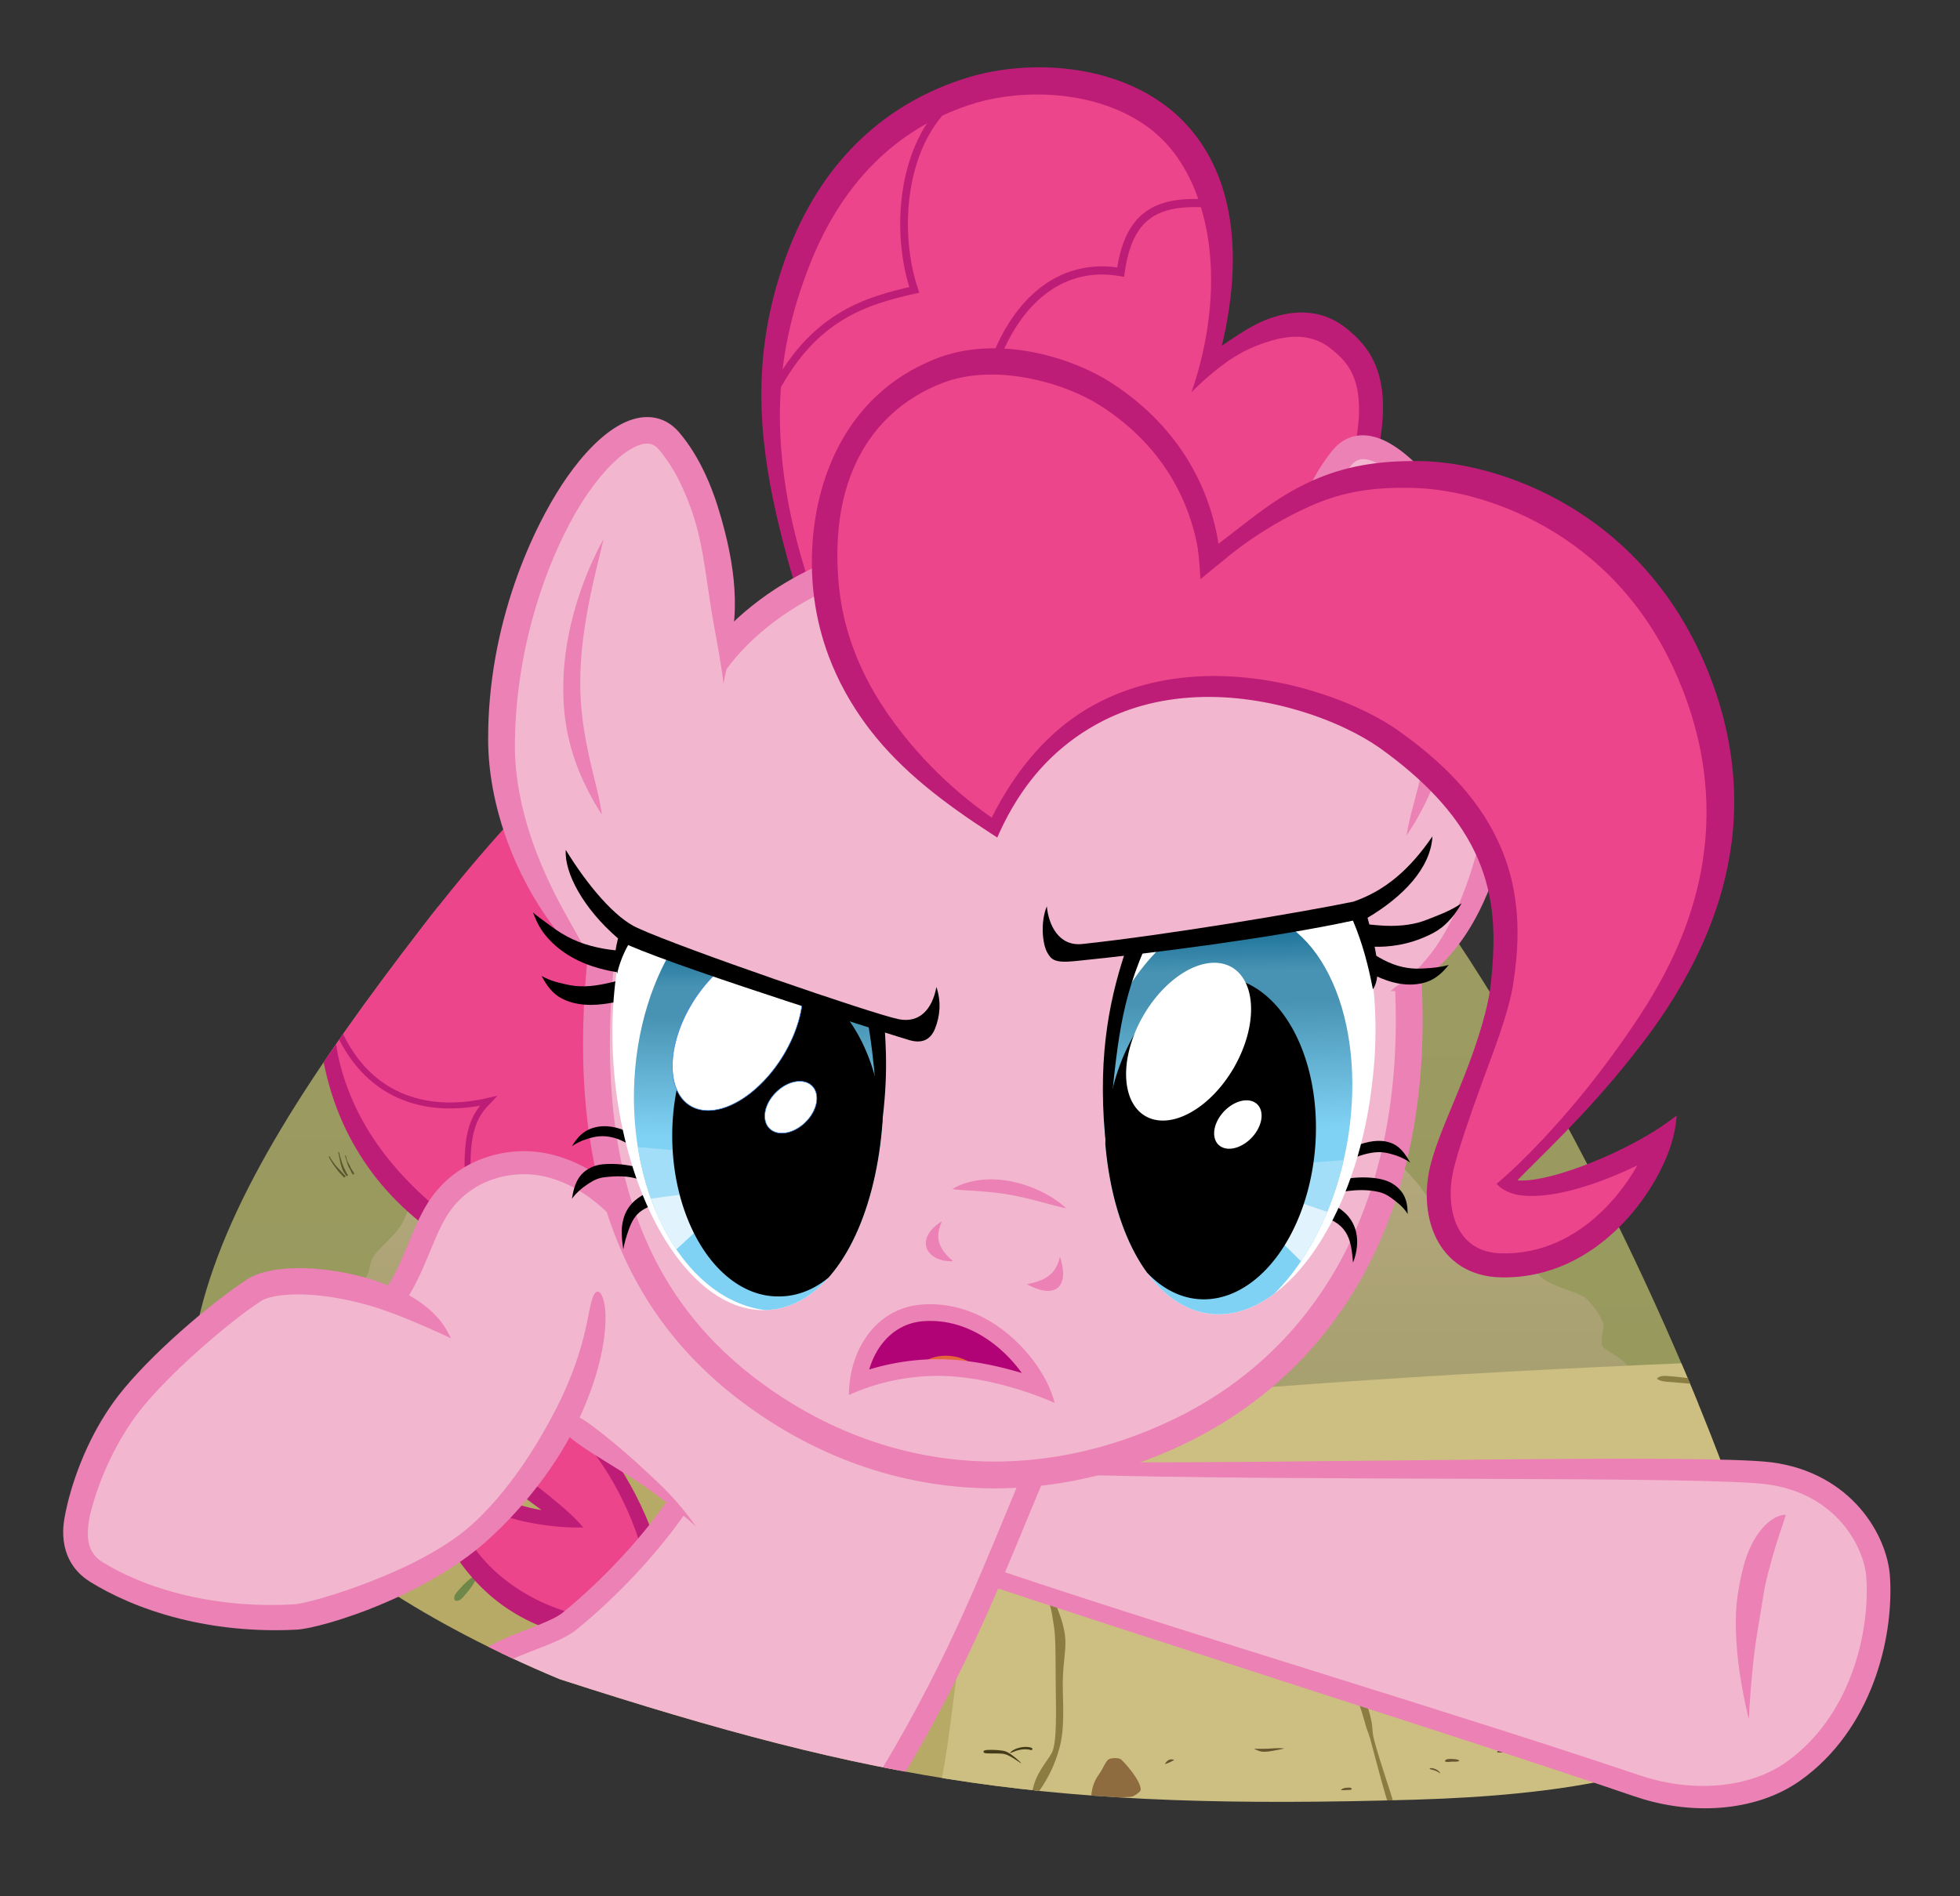<?xml version="1.0" encoding="UTF-8"?>
<!-- Created with Inkscape (http://www.inkscape.org/) -->
<svg width="1701.9" height="1646.8" version="1.1" viewBox="0 0 1701.9 1646.8" xmlns="http://www.w3.org/2000/svg" xmlns:xlink="http://www.w3.org/1999/xlink">
 <rect x="0" y="0" width="1701.9" height="1646.8" fill="#333333" stroke="none"/>
 <defs>
  <linearGradient id="linearGradient25091">
   <stop stop-color="#186f97" offset="0"/>
   <stop stop-color="#4893b3" offset=".117"/>
   <stop stop-color="#4893b3" offset=".197"/>
   <stop stop-color="#80d2f5" offset=".528"/>
   <stop stop-color="#80d2f5" offset="1"/>
  </linearGradient>
  <clipPath id="clipPath93">
   <path d="m1571.1 1580c-235.23-98.191-334.55-229.22-312.03-319.6 25.216-101.2 96.532-208.92 192.6-333.79 89.768-116.68 169.99-191.12 255.11-232.9 117.93-57.89 499.58 35.034 629.81 224.85 130.23 189.82 244.62 450.81 282.86 593.02 26.934 100.17-43.033 165.28-305.59 173.03-316.65 9.354-463.57-14.267-742.76-104.62z" fill="none" stroke="#e01b24" stroke-linecap="round" stroke-linejoin="round" stroke-width=".5"/>
  </clipPath>
  <clipPath id="clipPath94">
   <path d="m1571.1 1580c-235.23-98.191-334.55-229.22-312.03-319.6 25.216-101.2 96.532-208.92 192.6-333.79 89.768-116.68 169.99-191.12 255.11-232.9 117.93-57.89 499.58 35.034 629.81 224.85 130.23 189.82 244.62 450.81 282.86 593.02 26.934 100.17-43.033 165.28-305.59 173.03-316.65 9.354-463.57-14.267-742.76-104.62z" fill="none" stroke="#e01b24" stroke-linecap="round" stroke-linejoin="round" stroke-width=".5"/>
  </clipPath>
  <clipPath id="clipPath95">
   <path d="m1571.1 1580c-235.23-98.191-334.55-229.22-312.03-319.6 25.216-101.2 96.532-208.92 192.6-333.79 89.768-116.68 169.99-191.12 255.11-232.9 117.93-57.89 499.58 35.034 629.81 224.85 130.23 189.82 244.62 450.81 282.86 593.02 26.934 100.17-43.033 165.28-305.59 173.03-316.65 9.354-463.57-14.267-742.76-104.62z" fill="none" stroke="#e01b24" stroke-linecap="round" stroke-linejoin="round" stroke-width=".5"/>
  </clipPath>
  <clipPath id="clipPath75">
   <path d="m1753.6 1259.1a216.61 115.95 84.95 1 1-38.136-431.53 216.61 115.95 84.95 1 1 38.136 431.53z" fill="none" stroke="#3584e4" stroke-linecap="round" stroke-linejoin="round" stroke-width=".5"/>
  </clipPath>
  <linearGradient id="linearGradient78" x1="1675.5" x2="1674.2" y1="942.39" y2="1257.4" gradientUnits="userSpaceOnUse" xlink:href="#linearGradient25091"/>
  <clipPath id="clipPath78">
   <path d="m1889.9 1073.9a127.23 189.41 1.45 1 1-254.38-6.441 127.23 189.41 1.45 1 1 254.38 6.441z" fill="none" stroke="#e4354f" stroke-linecap="round" stroke-linejoin="round" stroke-width=".5"/>
  </clipPath>
  <clipPath id="clipPath85">
   <path d="m2276.2 1064.4a115.64 211.53 7.024 1 1-229.53-28.28 115.64 211.53 7.024 1 1 229.53 28.28z" fill="none" stroke="#3584e4" stroke-linecap="round" stroke-linejoin="round" stroke-width=".5"/>
  </clipPath>
  <linearGradient id="linearGradient86" x1="1669.5" x2="1676.3" y1="940.37" y2="1275.2" gradientTransform="translate(405.96 -12.807)" gradientUnits="userSpaceOnUse" xlink:href="#linearGradient25091"/>
  <clipPath id="clipPath86">
   <path d="m2254.4 1116.3a114.85 184.83 10.436 1 1-225.91-41.611 114.85 184.83 10.436 1 1 225.91 41.611z" fill="none" stroke="#3584e4" stroke-linecap="round" stroke-linejoin="round" stroke-width=".5"/>
  </clipPath>
  <linearGradient id="linearGradient2" x1="2617.6" x2="2617.6" y1="1120" y2="1339.9" gradientUnits="userSpaceOnUse">
   <stop stop-color="#b4a87d" offset="0"/>
   <stop stop-color="#a69f6e" offset="1"/>
  </linearGradient>
  <linearGradient id="linearGradient5" x1="2844.5" x2="2844.5" y1="931.13" y2="1364.1" gradientUnits="userSpaceOnUse">
   <stop stop-color="#9d9b63" offset="0"/>
   <stop stop-color="#97995c" offset="1"/>
  </linearGradient>
 </defs>
 <g transform="translate(-1085 -121.51)">
  <g clip-path="url(#clipPath95)" style="">
   <rect x="1236.7" y="908.8" width="1364.2" height="432.17" ry="0" fill="url(#linearGradient5)"/>
   <rect x="1307.6" y="1315.2" width="682.01" height="420.88" fill="#b7aa66" stroke="#e01b24" stroke-linecap="round" stroke-linejoin="round" stroke-width=".5"/>
   <path d="m2557.5 1376h-1229.7s67.749-131.88 73.192-141.36 4.143-11.885 7.005-19.337c2.862-7.452 15.59-16.001 24.317-28.195 8.726-12.194 21.464-60.83 21.464-60.83l844.93 3.818s10.77 12.279 15.525 17.399c4.755 5.12 10.007 14.46 12.821 16.022s88.072 52.407 93.256 63.455 34.74 15.75 42.113 22.516c7.374 6.766 15.363 19.574 15.041 23.9-0.159 2.134-2.727 12.129-1.19 16.779s18.224 9.63 23.268 19.995c5.044 10.365 57.994 65.838 57.994 65.838z" fill="url(#linearGradient2)"/>
   <path d="m1901.1 1674.4c7.456-34.888 10.617-69.509 15.472-104.23l14.809-219.23c179.19-22 413.87-37.166 622.1-45.692 20.052-0.821 154.19 0 154.19 0v419.27h-808.56z" fill="#cdbf82"/>
   <path d="m2032.5 1682.6c0.61-12.368 5.351-17.841 8.007-21.902 2.481-3.795 4.321-8.88 6.769-10.816s9.153-1.74 11.081-0.285c1.928 1.455 17.762 18.41 17.094 26.712-0.11 1.366-4.049 4.048-6.385 5.249-2.69 1.383-10.265 0.368-23.55 1.655s-13.015-0.614-13.015-0.614z" fill="#8e6c40"/>
   <path d="m2266.2 1594.3c2.609 7.866 6.005 17.777 7.958 27.868 2.145 11.085 10.671 39.962 18.719 65.86" fill="#908048"/>
   <path d="m2263.1 1595.3c0.215 0.647 0.561 1.761 1.176 3.54 0.578 1.671 1.893 5.56 3.119 9.444 1.505 4.766 2.975 10.125 3.871 13.176 0.126 0.427 0.247 0.815 0.367 1.175 0.52 1.666 1.116 3.063 1.773 4.9 0.404 1.129 0.832 2.424 1.356 4.247 0.179 0.623 0.372 1.318 0.581 2.084 1.042 3.824 2.516 9.541 4.27 16.138 1.591 5.985 3.23 12.046 4.848 17.898 1.568 5.67 2.953 10.557 3.829 13.48 1.07 3.572 1.904 6.165 2.269 7.339l4.549-1.414c-0.376-1.211-1.134-3.74-2.264-7.325-0.905-2.87-2.508-7.74-4.316-13.303-1.85-5.69-3.815-11.798-5.619-17.624-2.052-6.625-3.647-12.087-4.626-15.962-0.193-0.765-0.36-1.46-0.502-2.087-0.411-1.817-0.633-3.18-0.776-4.332-0.204-1.645-0.307-3.591-0.407-5.001-0.027-0.396-0.066-0.821-0.123-1.283-0.45-3.653-1.595-8.625-3.104-13.903-1.14-3.99-2.453-8.019-2.978-9.675-0.548-1.728-0.988-2.974-1.177-3.541z" fill="#8c7c42"/>
   <g fill="#65542e">
    <path d="m2099.9 1650.1c-1.189 0.567-2.032 1.506-2.574 2.272-0.54 0.763-0.802 1.352-0.802 1.352s0.624-0.171 1.476-0.479c0.807-0.292 1.947-0.746 2.834-1.153 1.725-0.823 3.774-1.942 3.774-1.942s-2.289-1.169-4.708-0.05z"/>
    <path d="m2173.8 1640.3c1.452 0.72 3.756 1.953 6.072 2.417 0.111 0.022 0.221 0.043 0.331 0.062 1.776 0.311 3.454 0.249 5.445 0.05 0.199-0.02 0.407-0.043 0.624-0.068 1.851-0.219 3.896-0.601 6.259-1.038 1.579-0.292 3.139-0.569 4.24-0.783 1.417-0.276 2.742-0.639 3.333-0.756-0.634-0.068-1.932-0.287-3.422-0.329-1.188-0.033-2.698 0-4.36 0.089-2.18 0.111-4.079 0.265-6.258 0.377-0.21 0.01-0.408 0.02-0.598 0.029-1.952 0.089-3.365 0.044-5.066 0.069h-0.31c-1.859 0.031-5.104 0.042-6.291-0.123z"/>
    <path d="m2249.4 1676.2c2.004-0.82 6.272-1.419 9.505-0.925"/>
    <g>
     <path d="m2254.7 1674.2c-2.309 0.137-3.677 0.713-4.444 1.208-0.755 0.487-0.898 0.844-0.898 0.844s0.354 0.1 1.184 0.112c0.61 0.01 2.361-0.029 4.289-0.168 0.588-0.039 1.181-0.055 1.763-0.046 1.672 0.027 2.269-0.823 2.269-0.823s-0.29-1.148-2.238-1.177c-0.64-0.01-1.288 0.01-1.924 0.05z"/>
     <path d="m2326.3 1657.7c0.125 0.075 0.371 0.343 0.723 0.476 0.777 0.295 2.753 0.615 3.941 1.098 0.101 0.041 0.201 0.083 0.301 0.126 0.971 0.415 1.81 0.871 2.599 1.323 0.707 0.405 1.633 0.941 1.939 1.169-0.241-0.414-0.674-1.204-1.383-1.897-0.689-0.675-1.588-1.292-2.632-1.773-0.109-0.05-0.218-0.098-0.329-0.145-1.472-0.62-3.319-1.075-4.388-0.821-0.397 0.094-0.649 0.366-0.772 0.444z"/>
     <path d="m2339.5 1651.2c0.292 0.089 1.01 0.552 1.686 0.644 0.401 0.055 0.908 0.03 1.472-0.015 1.001-0.08 1.892-0.189 2.97-0.216h0.144c1.625-0.036 3.895 0.043 5.011-0.194 0.686-0.146 1.251-0.54 1.502-0.653-0.226-0.136-0.756-0.607-1.403-0.838-1.122-0.401-3.306-0.612-5.096-0.67h-0.153c-1.07-0.031-2.2-0.063-3.253 0.083-0.64 0.089-1.198 0.238-1.608 0.458-0.715 0.384-1.077 1.151-1.273 1.41z"/>
     <path d="m2384.9 1643.6c0.638-0.111 2.378 0.15 3.466 0.116 0.233-0.01 0.47-0.029 0.714-0.06 1.061-0.136 2.292-0.446 3.497-0.656 0.016-0 0.03-0.01 0.046-0.01 1.267-0.221 2.66-0.466 3.9-1.025 0.186-0.084 0.367-0.174 0.541-0.271 1.405-0.783 2.223-2.03 2.707-2.71-0.623 0.126-2.33 0.024-3.465 0.016-0.166-0-0.335 1e-4 -0.506 0-1.047 0.02-2.449 0.126-3.685 0.248h-0.048c-1.26 0.125-2.725 0.227-4.028 0.774-0.292 0.123-0.567 0.265-0.819 0.428-1.355 0.88-1.956 2.437-2.32 3.139z"/>
    </g>
   </g>
   <g>
    <path transform="matrix(1.042 0 0 1.042 -107.25 -55.544)" d="m2533 1316.8c-3.209-0.224-5.212 0.301-6.486 1-1.206 0.661-1.502 1.329-1.502 1.329s0.48 0.522 1.62 1.064c1.015 0.482 3.054 1.223 6.063 1.397 1.907 0.122 4.03 0.295 6.303 0.505 14.53 1.337 20.404 1.768 26.756 1.623 5.076-0.116 6.789-0.62 6.789-0.62s-1.633-0.694-6.559-1.769c-3.764-0.821-14.303-2.886-26.545-4.013-2.3-0.212-4.474-0.39-6.438-0.515z" fill="#8b7e42"/>
    <path d="m1481.8 1504.2c-3.968 4.556-1.77 7.361-1.77 7.361s3.08 1.793 7.048-2.763l0.657-0.754c13.202-15.155 10.562-17.454 10.562-17.454s-2.639-2.299-15.841 12.856z" fill="#6f8748"/>
    <path d="m1939 1643c0.01 0.233 0.197 0.982 1.451 1.244 1.007 0.21 2.846 0.213 5.62 0.204 1.87-0.01 3.933-0.015 5.899 0.043 0.971 0.029 1.877 0.072 2.692 0.136 0.505 0.04 0.966 0.087 1.38 0.141 0.277 0.036 0.54 0.075 0.788 0.116 0.539 0.087 1.187 0.266 1.945 0.551 0.72 0.27 1.498 0.62 2.319 1.033 1.658 0.835 3.368 1.867 4.861 2.821 1.77 1.131 4.268 2.842 4.531 3.02 0.977 0.662 1.135 0.705 1.169 0.665 0.028-0.032-0.017-0.204-0.849-1.05-0.651-0.662-2.013-2.001-4.064-3.711-1.379-1.149-3.012-2.41-4.653-3.475-0.813-0.527-1.619-1.001-2.395-1.39-0.812-0.407-1.592-0.723-2.324-0.916-0.291-0.078-0.595-0.147-0.903-0.209-0.462-0.093-0.964-0.178-1.503-0.258-0.869-0.128-1.82-0.236-2.825-0.326-2.013-0.18-4.169-0.277-6.053-0.302-2.783-0.037-4.737 0.076-5.703 0.328-1.261 0.328-1.393 1.104-1.384 1.332z" fill="#443b19"/>
    <path d="m1961.9 1644.2c0.34-0.142 1.131-0.339 2.04-0.713 1.863-0.766 4.081-1.768 7.31-2.313 0.428-0.072 0.856-0.132 1.281-0.18 0.934-0.105 1.955-0.166 3.019-0.147 1.274 0.023 2.502 0.161 3.584 0.42 0.146 0.036 0.345 0.088 0.548 0.136 0.223 0.053 0.444 0.1 0.636 0.12 0.127 0.013 0.238 0.015 0.335 0 0.095-0.013 0.189-0.047 0.276-0.095 0.107-0.058 0.2-0.133 0.277-0.211 0.046-0.047 0.085-0.094 0.117-0.138 0.019-0.026 0.036-0.051 0.05-0.073 0.018-0.028 0.031-0.052 0.039-0.07 0-0.02 0.01-0.046 0.016-0.079 0-0.026 0.01-0.054 0.015-0.087 0.01-0.053 0.013-0.113 0.013-0.179 1e-4 -0.109-0.014-0.228-0.054-0.344-0.032-0.095-0.08-0.186-0.145-0.262-0.066-0.077-0.156-0.154-0.27-0.232-0.171-0.117-0.396-0.234-0.645-0.338-0.227-0.095-0.475-0.178-0.714-0.233-1.272-0.301-2.671-0.431-4.068-0.422-1.171 0.01-2.288 0.113-3.294 0.269-0.459 0.071-0.919 0.156-1.379 0.254-3.307 0.707-5.965 2.006-7.511 3.26-0.803 0.652-1.246 1.366-1.476 1.654z" fill="#443b19"/>
   </g>
   <path d="m1981.3 1678c2.735-16.676 12.891-25.954 17.213-34.53 4.322-8.576 3.442-37.957 3.221-55.349-0.188-14.776 0.107-43.265-1.324-52.242-1.431-8.977-2.364-17.313-4.445-21.801-2.081-4.488 3.455-4.964 7.193 4.475 3.738 9.439 7.242 20.03 6.982 31.161-0.26 11.13-2.838 21.028-2.247 41.494 0.383 13.262 0.938 31.398-1.814 43.775-2.752 12.377-7.997 27.232-19.607 43.376-11.61 16.144-5.171-0.358-5.171-0.358z" fill="#8c7c42"/>
   <g fill="#595630">
    <path d="m1384.7 1142.6c-0.462-0.474-1.297-1.329-2.098-2.186-0.686-0.733-1.186-1.33-1.872-2.063-0.873-0.933-1.879-1.908-2.991-3.178-1.804-2.061-3.447-4.248-4.847-6.388-0.653-0.999-1.159-1.841-1.438-2.335-0.1-0.177-0.171-0.314-0.205-0.376a0.402 0.402 90 0 0-0.708 0.382c0.034 0.064 0.11 0.199 0.208 0.382 0.287 0.536 0.72 1.361 1.348 2.438 1.357 2.328 2.826 4.471 4.554 6.778 1.009 1.347 1.902 2.552 2.728 3.51 0.668 0.775 1.296 1.398 1.931 2.067 0.695 0.733 1.77 1.849 2.118 2.207a0.887 0.887 90 0 0 1.271-1.238z"/>
    <path d="m1392.4 1140.4c-0.122-0.218-0.368-0.691-0.671-1.181-0.472-0.766-1.413-2.018-1.934-2.962-0.428-0.775-0.584-1.389-1.027-2.263-0.725-1.43-1.646-2.786-2.306-4.589-0.378-1.034-0.594-2.031-0.801-2.831-0.146-0.564-0.251-0.981-0.319-1.264a0.329 0.329 90 0 0-0.641 0.153c0.062 0.259 0.175 0.738 0.323 1.28 0.216 0.794 0.573 1.789 0.893 2.844 0.545 1.796 0.919 3.548 1.59 5.014 0.421 0.92 0.846 1.414 1.272 2.209 0.519 0.967 1.138 2.418 1.558 3.207 0.259 0.487 0.553 0.971 0.663 1.167a0.802 0.802 90 0 0 1.4-0.784z"/>
    <path d="m1386.9 1141.7c-0.257-0.349-0.735-0.976-1.09-1.61-0.291-0.52-0.389-0.905-0.719-1.569-0.818-1.647-1.597-3.018-2.491-5.439-0.08-0.216-0.161-0.439-0.243-0.67-0.835-2.333-1.626-4.999-2.124-6.91-0.323-1.241-0.614-2.536-0.743-3.043a0.424 0.424 90 0 0-0.821 0.21c0.156 0.612 0.446 1.666 0.74 3.029 0.391 1.816 0.915 4.799 1.538 7.152 0.064 0.244 0.13 0.48 0.195 0.709 0.661 2.313 1.393 4.387 2.249 5.876 0.396 0.689 0.702 0.983 1.059 1.505 0.375 0.547 0.952 1.43 1.159 1.712a0.801 0.801 90 0 0 1.291-0.949z"/>
   </g>
  </g>
  <g clip-path="url(#clipPath94)">
   <path d="m1537.5 1410.8c11.296 8.579 21.161 17.837 31.521 27.2-14.726 1.262-30.524-2.87-45.021-6.649 0 0-70.859-17.617-38.624 32.934 34.653 54.345 93.137 79.196 137.94 74.8 32.376-3.177 32.747-25.95 31.104-46.477-1.665-20.812-31.461-98.686-65.628-146.54" fill="#ed458b"/>
   <path d="m1369.9 1028c8.71 58.786 38.646 109.01 86.386 148.18h196.6v-373.27h-285.59z" fill="#ed458b"/>
   <path d="m1363.3 1029c0.361 2.435 1.371 8.462 2.897 15.881 1.394 6.779 3.73 17.369 7.932 29.983 4.271 12.82 9.843 25.869 17.05 38.9 8.458 15.295 17.578 27.669 25.261 36.771 13.254 15.704 26.555 26.905 33.928 32.955l11.974-14.593c-7.089-5.817-18.87-16.291-31.613-30.697-7.355-8.315-16.248-19.238-24.857-33.05-7.308-11.725-13.176-23.557-17.801-35.329-4.541-11.56-7.24-21.463-8.699-27.805-1.619-7.036-2.384-12.624-2.735-14.993z" fill="#be1d77"/>
   <path d="m1379.1 1017.7c27.556 60.014 80.341 71.478 129.99 59.975-10.346 10.72-18.951 22.703-18.034 60.391" fill="none" stroke="#be1d77" stroke-linecap="round" stroke-miterlimit="20" stroke-width="5.2"/>
   <path d="m1533.1 1416.6c1.478 1.123 3.564 2.747 7.845 5.932 2.856 2.125 7.097 5.191 12.049 8.855 3.257 2.41 6.825 5.086 10.254 7.758 3.155 2.46 6.152 4.885 8.713 7.116l4.576-11.178c-7.949-0.181-16.37-1.035-24.325-2.516-0.414-0.077-0.83-0.156-1.249-0.238-8.04-1.569-16.702-3.957-24.54-7.261l-0.924-0.39 0.11 0.132c-0.125-0.15-4.747-1.432-11.209-2.478-3.265-0.528-6.997-0.996-10.854-1.222-3.935-0.232-8.066-0.217-12.03 0.262-2.039 0.246-4.074 0.62-6.045 1.165-2.013 0.556-4.006 1.304-5.888 2.307-1.94 1.034-3.781 2.352-5.391 4.02-1.675 1.737-3.018 3.771-3.955 6.08-0.969 2.39-1.44 4.916-1.51 7.487-0.072 2.678 0.29 5.395 0.959 8.097 1.458 5.885 4.483 12.116 8.413 18.425 1.703 2.731 3.402 5.287 5.076 7.674 9.476 13.517 19.044 23.103 25.684 29.046 7.323 6.554 17.952 14.848 32.893 22.471 1.212 0.618 2.477 1.244 3.795 1.875 19.384 9.266 45.41 17.038 77.242 18.384 4.602 0.18 8.962-0.134 13.028-1.033 3.917-0.866 7.517-2.266 10.735-4.237 3.134-1.92 5.768-4.297 7.928-7.027 2.11-2.667 3.699-5.584 4.886-8.595 2.326-5.904 3.152-12.294 3.316-18.254 0.167-6.057-0.346-12.086-0.921-17.19-0.323-2.953-0.886-6.343-1.661-10.028-0.808-3.843-1.853-8.033-3.123-12.465-2.813-9.82-6.583-20.336-11.143-30.936-11.814-27.464-25.413-47.499-33.493-58.584-5.662-7.768-10.488-13.642-11.966-15.414l-8.683 7.244c1.488 1.784 6.048 7.189 11.481 14.79 7.585 10.61 20.381 30.378 30.895 56.836 4.071 10.245 7.332 20.344 9.609 29.611 1.028 4.181 1.822 8.064 2.383 11.543 0.54 3.354 0.85 6.252 0.948 8.583 0.225 4.932 0.327 10.165-0.119 15.138-0.445 4.962-1.399 9.226-2.995 12.581-0.789 1.658-1.698 3.016-2.713 4.122-1.023 1.114-2.2 2.023-3.582 2.748-1.429 0.75-3.192 1.362-5.395 1.74-2.316 0.397-5.101 0.53-8.434 0.29-29.302-1.89-52.534-9.296-69.792-17.514-1.173-0.559-2.3-1.112-3.378-1.655-13.093-6.594-23.025-13.789-29.586-19.169-6.144-5.04-14.915-13.025-23.718-25.018-1.546-2.107-3.122-4.369-4.707-6.795-3.579-5.462-5.76-9.938-6.777-13.433-0.45-1.546-0.628-2.751-0.661-3.667-0.031-0.852 0.064-1.442 0.174-1.835 0.104-0.373 0.258-0.712 0.522-1.052 0.267-0.345 0.692-0.749 1.371-1.174 0.666-0.416 1.538-0.828 2.649-1.199 1.084-0.362 2.338-0.668 3.757-0.905 2.788-0.467 5.972-0.635 9.329-0.576 3.261 0.058 6.51 0.327 9.451 0.669 5.768 0.671 10.054 1.6 9.927 1.448l0.04 0.048-0.854-0.306c9.021 3.229 18.557 5.431 27.147 6.956 0.45 0.08 0.898 0.158 1.342 0.234 8.567 1.469 17.42 2.528 26.019 3.007 5.152 0.287 10.313 0.369 15.472 0.247-3.428-3.998-7.065-7.812-10.896-11.425-2.701-2.547-5.776-5.257-8.922-7.938-3.419-2.913-6.978-5.839-10.169-8.421-4.725-3.824-9.208-7.352-11.853-9.383-3.952-3.034-6.633-5.012-7.818-5.912z" fill="#be1d77"/>
  </g>
  <g>
   <path d="m1948.3 1492c173 57.712 417.38 128.89 557.9 180.49 30.494 11.197 101.46 12.103 136.14-12.616 58.343-41.589 76.819-116.79 73.557-168.35-1.964-31.045-29.262-81.276-93.625-90.242-55.65-7.752-421.02-0.617-600.51-4.407h-80.381" fill="#f3b6cf"/>
   <path d="m2021.6 1402.6c5.803 0.122 9.411 0.166 15.214 0.288 9.929 0.211 26.526 0.612 51.071 1.03 25.222 0.429 55.724 0.824 95.566 1.144 58.725 0.471 112.24 0.609 184.99 0.875 57.621 0.21 115.79 0.479 161.62 1.187-0.018-2e-4 5.826 0.093 5.808 0.093 18.36 0.306 36.455 0.724 51.601 1.332 7.53 0.302 14.373 0.653 20.189 1.064 5.532 0.39 10.02 0.826 13.224 1.302 13.906 2.042 26.654 6.242 38.004 12.618 10.078 5.661 18.734 12.865 25.861 21.207 6.615 7.744 11.714 16.244 15.25 24.782 3.38 8.159 5.188 16.015 5.603 22.648 0.756 12.026 0.276 25.673-1.821 40.076-2.076 14.252-5.711 29.068-11.174 43.575-5.492 14.584-12.761 28.671-21.987 41.507-9.418 13.104-20.762 24.748-34.167 34.348-16.575 11.911-37.072 18.286-57.781 20.278-25.858 2.486-50.166-1.903-69.489-8.34-12.598-4.264-25.412-8.534-37.858-12.642-27.516-9.083-56.678-18.492-85.01-27.536-48.741-15.559-101.6-32.129-144.82-45.664-75.298-23.58-129.58-40.541-181.02-57.044-25.646-8.227-48.225-15.58-67.588-21.95-19.258-6.336-33.396-11.063-42.218-14.005l-4.82 14.448c8.777 2.928 23.08 7.656 42.31 13.956 20.241 6.631 41.156 13.44 67.635 22.046-13.568-4.409 194.18 62.947 180.61 58.537 41.499 13.419 97.377 31.48 144.36 46.842 28.163 9.208 57.37 18.826 84.695 27.988 12.392 4.155 25.145 8.47 37.667 12.772 21.168 7.37 48.164 12.615 77.317 10.09 23.285-2.017 47.458-9.059 67.688-23.385 15.369-10.912 28.302-24.118 38.963-38.85 10.43-14.412 18.553-30.099 24.643-46.164 6.056-15.975 10.066-32.231 12.355-47.836 2.311-15.759 2.863-30.838 2.004-44.341-0.587-9.195-3.04-19.272-7.21-29.225-4.394-10.487-10.672-20.805-18.763-30.146-8.74-10.09-19.324-18.734-31.551-25.441-13.771-7.554-28.941-12.283-45.008-14.416-3.917-0.517-8.956-0.93-14.662-1.268-6.075-0.361-13.124-0.651-20.762-0.885-15.377-0.472-33.623-0.732-52.051-0.869-0.016-1e-4 -5.817-0.039-5.833-0.039-46.03-0.276-104.21 0.124-161.87 0.66-79.055 0.735-105.89 1.099-184.95 1.834-39.747 0.339-70.346 0.504-95.466 0.54-24.42 0.034-41.161-0.061-50.973-0.185-8.276-0.105-13.083-0.243-15.166-0.287z" fill="#eb81b4"/>
   <path d="m2593.8 1507.1c-2.718 18.044-1.825 42.232 1.707 66.61 3.302 22.791 8.038 40.971 8.038 40.971s0.785-18.811 3.019-41.233c3.104-31.16 5.442-39.291 9.085-63.027 1.236-8.131 2.75-15.51 4.485-22.166 3.697-13.946 5.656-20.737 8.334-29.078 2.631-7.866 4.284-13.092 5.48-16.607 1.196-3.514 1.624-5.326 1.624-5.326s-1.87-0.419-5.795 0.967c-3.85 1.359-10.063 4.818-16.192 12.733-5.606 7.103-11.144 17.361-14.835 31.735-1.946 7.465-3.61 15.612-4.949 24.42z" fill="#eb81b4"/>
  </g>
  <g clip-path="url(#clipPath93)">
   <path d="m1792 1786.4-385.22-182.21 160.76-66.99 79.083-73.721 124.18-174.42 220.47 86.336-84.002 206.94z" fill="#f3b6cf"/>
   <path d="m1859 1662.8c61.329-102.4 89.427-178.97 124.03-261.27" fill="none" stroke="#eb81b4" stroke-linecap="round" stroke-linejoin="round" stroke-width="19"/>
   <path d="m1680.7 1417.8c-33.351 52.108-78.29 93.311-101.26 111.86-15.833 12.785-56.786 20.788-76.319 37.662" fill="none" stroke="#eb81b4" stroke-linecap="round" stroke-linejoin="round" stroke-width="19"/>
  </g>
  <path d="m1686.2 1443.9-33.411-29.127-76.364-59.08s-46.61 82.995-123.26 129.25c-76.649 46.252-139.98 54.102-204.45 33.472s-108.54-43.589-98.1-76.069c19.925-61.999 95.813-177.1 157.84-195.73 70.012-21.023 86.449-6.515 117.02 5.049 0 0 22.464-58.505 32.994-79.69 10.529-21.186 54.674-62.999 90.993-44.037 36.319 18.962 92.99 51.978 92.99 51.978l261.22 232.67z" fill="#f3b6cf"/>
  <path d="m1573.7 1353.3c-0.169 1.422-2.477 5.197-0.957 8.645 1.865 4.231 9.586 10.47 20.163 17.566 10.309 6.915 23.91 15.015 35.643 22.382 9.303 5.841 17.098 10.996 23.322 15.596 8.135 6.013 15.014 11.107 22.363 16.991 6.956 5.569 12.181 10.161 15.296 13.116-2.535-3.514-6.529-9.136-12.311-16.141-5.765-6.984-12.346-14.164-19.481-20.946-6.123-5.82-12.215-11.68-20.946-19.525-10.721-9.632-22.518-19.577-32.528-27.276-9.96-7.66-18.156-13.125-22.535-13.682-3.688-0.469-6.688 2.734-8.029 3.274z" fill="#eb81b4"/>
  <path d="m1426.8 1248.9c17.869-25.847 24.459-55.554 38.028-77.123 21.993-34.96 62.254-45.072 93.374-38.586 35.008 7.295 57.639 30.682 69.307 42.195" fill="none" stroke="#eb81b4" stroke-linejoin="round" stroke-width="20"/>
  <path d="m1476.6 1284c-0.823-1.638-2.119-4.43-4.193-7.909-2.062-3.459-4.579-7.046-7.405-10.164-5.832-6.434-13.223-13.021-25.967-20.062-0.397-0.219-0.801-0.44-1.212-0.662-12.043-6.504-29.608-13.37-51.217-17.812-16.478-3.388-33.971-5.059-49.842-4.256-7.396 0.374-14.408 1.287-20.674 2.821-3.132 0.766-6.125 1.699-8.915 2.821-2.809 1.13-5.484 2.48-7.918 4.099-4.488 2.99-9.225 6.33-14.043 9.84-4.19 3.052-8.631 6.408-13.266 10.035-9.607 7.518-19.991 16.158-30.413 25.426-10.143 9.019-20.203 18.528-29.416 27.964-9.281 9.506-17.615 18.849-24.335 27.534-5.512 7.129-10.474 14.558-14.883 21.956-4.412 7.404-8.53 15.254-12.288 23.403-8.213 17.808-13.612 34.629-17.028 48.612-0.55 2.337-1.028 4.419-1.509 6.733-0.587 2.824-1.041 5.317-1.366 7.446-0.361 2.365-0.766 5.554-0.839 9.327-0.051 2.595 0.057 5.51 0.451 8.608 0.723 5.686 2.481 12.555 6.555 19.314 3.554 5.897 8.852 11.68 16.716 16.518l0.205 0.126c17.472 10.732 43.056 23.096 77.188 31.654 30.642 7.683 64.884 11.436 101.24 9.575 1.663-0.074 3.491-0.281 5.368-0.561 1.954-0.292 4.103-0.687 6.389-1.163 4.829-1.007 10.381-2.403 16.273-4.078 7.844-2.23 16.082-4.892 24.187-7.787 6.402-2.287 12.784-4.746 19.047-7.33 17.46-7.201 34.069-15.386 49.079-24.101 15.292-8.879 30.609-19.286 43.752-30.862 0.399-0.352 0.797-0.705 1.193-1.059 13.817-12.355 27.806-27.028 40.832-43.399 13.561-17.043 25.644-35.385 35.187-54.047 1.481-2.896 2.895-5.79 4.241-8.679 7.603-16.318 14.113-33.768 18.292-51.405 4.926-20.785 5.455-37.326 4.067-46.631-0.884-5.932-2.434-9.498-3.871-11.292-0.803-1.004-2.058-1.146-2.464-1.366-0.386 0.265-1.603 0.529-2.325 1.567-1.342 1.929-2.513 5.208-3.786 10.682-2.337 10.05-3.683 21.631-10.088 41.982-5.053 16.054-11.632 31.813-19.355 46.948-1.357 2.659-2.752 5.335-4.188 8.027-9.27 17.379-20.004 34.947-32.225 51.562-11.715 15.926-24.302 30.284-37.106 41.77-0.352 0.316-0.708 0.631-1.065 0.946-11.894 10.448-26.185 19.61-40.988 27.549-14.402 7.724-30.516 14.941-47.326 21.441-6.034 2.333-12.164 4.576-18.289 6.694-7.776 2.689-15.565 5.173-22.932 7.277-5.545 1.584-10.584 2.876-14.799 3.802-1.991 0.438-3.728 0.778-5.19 1.024-1.468 0.247-2.466 0.368-3.128 0.425-34.16 2.027-66.298-1.08-95.046-7.89-31.998-7.58-55.812-18.771-71.567-28.489l-0.184-0.114c-4.985-3.09-7.826-6.544-9.559-9.695-2.041-3.71-2.889-7.645-3.207-11.293-0.172-1.98-0.192-3.921-0.138-5.745 0.076-2.579 0.311-5.1 0.53-6.88 0.207-1.681 0.506-3.619 1.021-6.006 0.406-1.883 0.886-3.791 1.455-5.89 3.323-12.698 8.662-28.069 16.494-44.342 3.581-7.441 7.439-14.558 11.496-21.265 4.055-6.704 8.548-13.35 13.459-19.661 6.058-7.792 13.78-16.464 22.659-25.568 8.785-9.008 18.439-18.169 28.228-26.93 10.053-8.998 20.044-17.391 29.234-24.692 4.431-3.52 8.646-6.763 12.593-9.701 4.544-3.384 8.977-6.498 13.103-9.197 0.927-0.601 2.192-1.253 3.861-1.897 1.649-0.636 3.607-1.232 5.883-1.755 4.59-1.056 10.15-1.747 16.494-2.006 13.671-0.557 29.221 0.945 44.351 3.849 19.886 3.818 35.588 9.305 47.23 13.735 0.392 0.149 0.778 0.297 1.159 0.444 8.419 3.243 23.828 9.846 27.435 11.481 6.852 3.105 15.64 6.893 18.614 8.627z" fill="#eb81b4"/>
  <g style="">
   <g stroke-linecap="round">
    <path d="m1781 627.1c-35.781-115.76-34.537-196.21-4.149-277.7 31.376-84.143 87.932-129.89 151.2-149.47 45.958-14.225 129.92-7.631 161.68 21.98 58.677 54.711 65.078 124.54 45.775 211.53 47.04-32.258 82.387-40.247 107.55-20.75 23.21 17.982 45.808 45.385 24.104 123.84v90.579" fill="#ed458b" stroke="#3584e4" stroke-linejoin="round" stroke-width=".5"/>
    <path d="m1754.2 467.75c35.069-72.083 83.491-85.033 124.7-94.483-15.767-46.372-13.02-120.97 28.858-161.03" fill="none" stroke="#be1d77" stroke-miterlimit="8.1" stroke-width="6.7"/>
    <path d="m1951 429.34c20.315-49.144 57.492-80.132 107.07-71.499 6.982-49.797 31.229-62.868 77.015-59.486" fill="none" stroke="#be1d77" stroke-width="7.1"/>
   </g>
   <path d="m1786.7 625.33c-3.044-9.847-9.554-30.666-14.746-54.901-5.47-25.527-10.416-58.989-9.681-95.018 0.433-21.231 2.778-41.937 7.159-62.666 4.372-20.686 10.524-40.232 17.849-59.175 0 1e-5 0.107-0.276 0.107-0.276 15.169-39.182 35.728-70.404 61.02-94.251 24.679-23.27 52.954-38.639 82.69-47.753 0.861-0.263 1.731-0.52 2.609-0.77 9.757-2.784 20.942-4.939 33.115-6.064 12.951-1.197 26.51-1.18 40.023 0.272 14.192 1.526 27.611 4.554 39.893 8.924 13.906 4.949 25.402 11.271 34.837 18.143 0.289 0.21 0.575 0.421 0.858 0.631 13.96 10.367 23.589 22.835 30.39 34.351 3.828 6.483 7.75 14.354 11.251 23.744 2.517 6.751 4.934 14.439 6.968 23.19 3.975 17.104 6.122 36.756 5.446 58.873-0.676 22.088-4.101 44.129-9.44 64.883-2.146 8.342-4.632 16.593-7.451 24.731 5.959-6.065 12.231-11.813 18.791-17.222 4.559-3.759 8.723-6.914 12.479-9.525 8.739-6.075 16.037-9.795 22.212-12.427 5.721-2.439 11.642-4.419 17.255-6.015 4.05-1.152 7.829-1.927 11.34-2.403 7.2-0.975 14.459-0.85 21.36 0.902 0.757 0.192 1.52 0.406 2.287 0.644 4.31 1.338 9.236 3.53 14.377 7.48 5.108 3.926 9.913 8.162 13.887 13.329 3.943 5.128 7.025 11.112 9.01 18.64 2.464 9.346 2.903 19.862 2.144 30.579-0.191 2.701-0.451 5.298-0.743 7.724-1.927 16.01-6.03 31.623-8.318 39.892l19.875 5.498c2.357-8.519 6.729-25.315 8.911-42.885 0.334-2.692 0.647-5.604 0.892-8.665 0.96-11.953 0.814-24.905-2.158-37.295-2.462-10.264-6.571-18.963-12.134-26.557-5.483-7.482-11.896-13.217-17.776-17.804-7.574-5.902-15.167-9.262-21.949-11.08-1.189-0.319-2.366-0.595-3.528-0.833-10.664-2.181-20.87-1.287-29.883 0.834-4.421 1.041-8.959 2.472-13.633 4.295-6.561 2.56-12.669 5.905-18.592 9.518-5.945 3.627-14.035 8.986-22.842 15.195-3.96 2.792-8.399 5.982-13.339 9.71l11.34 7.509c13.084-45.371 18.519-90.755 11.666-131.78-1.654-9.901-3.909-18.779-6.528-26.645-3.658-10.987-7.991-20.26-12.462-28.069-7.924-13.842-19.62-28.871-36.719-41.638-0.339-0.253-0.681-0.507-1.027-0.76-11.313-8.299-24.924-15.704-41.048-21.363-14.211-4.988-29.514-8.313-45.448-9.91-15.167-1.52-30.308-1.413-44.736 0.043-13.561 1.368-26.147 3.89-37.302 7.172-1.006 0.296-2.005 0.599-2.997 0.91-32.68 10.204-64.204 27.102-91.677 53.086-28.142 26.617-50.308 61.152-65.514 103.43 0 1e-5 -0.105 0.293-0.105 0.293-7.209 20.122-12.888 41.103-16.479 63.209-3.599 22.155-4.888 44.105-4.206 66.284 1.155 37.583 7.899 71.693 13.928 97.555 5.74 24.622 11.901 45.824 14.993 55.828z" fill="#be1d77"/>
  </g>
  <path d="m2307.8 975.12c10.278 198.96-73.178 328.79-197.96 389.26-123.03 59.627-257.47 49.478-368.21-30.613-98.487-71.226-156.85-186.12-133.61-390.5l101.7-258.86 114.5-71.227h496.88" fill="#f3b6cf"/>
  <path d="m2307.8 975.12c10.278 198.96-73.178 328.79-197.96 389.26-123.03 59.627-257.47 49.478-368.21-30.613-98.487-71.226-156.85-186.12-133.61-390.5" fill="none" stroke="#eb81b4" stroke-linecap="round" stroke-linejoin="round" stroke-width="23.3"/>
  <path d="m1705.8 697.17c24.855-34.393 62.958-61.091 100.35-76.626" fill="none" stroke="#eb81b4" stroke-width="22.7"/>
  <g>
   <path d="m1713.2 715.2c5.359-102.7-16.347-174.51-47.248-210.72-18.754-21.975-50.639-2.778-79.194 38.051-28.29 40.45-66.192 124.4-66.22 223.93-0.018 64.351 30.913 139.11 81.311 194.92h19.591" fill="#f3b6cf"/>
   <path d="m1601.8 961.38c-3.634-5.632-10.581-19.138-19.441-34.773-8.884-15.677-20.689-36.543-31.014-63.273-12.919-33.446-19.75-66.72-19.251-96.869 0.01-0.906 0.022-1.807 0.038-2.704 0.831-46.822 9.716-90.421 22.101-127.62 6.084-18.274 13.105-35.266 20.547-50.395 5.686-11.561 11.592-21.982 17.394-30.881 1.296-1.988 2.598-3.919 3.901-5.784 6.368-9.115 13.288-17.613 20.454-24.663 6.597-6.49 12.947-11.297 18.716-14.252 2.787-1.428 5.297-2.349 7.513-2.861 2.213-0.511 4.067-0.603 5.643-0.429 1.57 0.174 2.986 0.627 4.322 1.364 1.421 0.784 2.889 1.958 4.406 3.728 7.604 8.895 14.117 19.604 19.575 31.132 3.988 8.422 7.247 16.925 9.918 24.96 2.212 6.654 3.986 13.225 5.452 19.541 4.46 19.22 7.641 45.337 10.549 63.549 1.76 11.019 4.287 23.817 6.335 35.633 2.085 12.029 3.62 22.348 4.193 28.418 1.155-5.748 3.67-16.364 5.812-28.378 2.181-12.228 3.873-25.204 4.115-37.046 0.452-22.156-2.947-44.237-8.903-67.57-1.72-6.737-3.736-13.856-6.036-21.122-2.78-8.781-6.286-18.234-10.691-27.712-6.005-12.919-13.519-25.531-22.77-36.383-3.066-3.599-6.661-6.678-10.827-8.97-4.035-2.219-8.399-3.584-12.987-4.072-4.472-0.476-8.958-0.098-13.356 0.939-4.362 1.029-8.642 2.706-12.79 4.853-8.444 4.37-16.625 10.833-24.262 18.381-8.376 8.28-16.159 17.925-23.113 27.858-1.451 2.073-2.89 4.202-4.314 6.376-6.354 9.707-12.784 20.86-18.946 33.075-8.079 16.015-15.711 33.87-22.314 53.112-13.443 39.174-23.021 85.26-22.901 135.04 0 0.952 0.01 1.908 0.017 2.869 0.476 33.57 8.822 69.789 24.248 104.46 12.206 27.43 26.784 49.159 38.643 63.117 12.276 14.449 24.676 23.067 30.026 27.347z" fill="#eb81b4"/>
   <path d="m1590 738.74c-2.299-23.308-0.799-45.302 1.363-62.692 3.384-27.214 9.902-53.879 12.674-65.341 3.404-14.076 4.996-20.793 4.996-20.793s-3.646 5.861-9.68 19.18c-5.47 12.075-15.08 35.401-20.802 64.909-3.507 18.095-5.929 41.02-3.481 66.198 2.043 20.752 7.461 38.075 12.443 50.44 5.251 13.027 11.479 24.143 14.535 29.391 3.555 6.105 5.52 8.898 5.52 8.898s-0.304-3.403-1.692-10.349c-2.205-11.037-3.118-13.302-7.398-31.44-2.846-12.051-6.648-29.581-8.479-48.402z" fill="#eb81b4"/>
  </g>
  <g>
   <path d="m2292.6 982.38c70.215-26.677 95.669-139.95 99.009-204.21 4.161-80.068-29.792-182.2-61.42-221.79-35.905-44.946-63.466-56.813-79.683-37.574-28.777 34.14-52.051 101.84-51.194 203.72" fill="#f3b6cf"/>
   <path d="m2340.6 758.88c2.924-25.128 0.937-48.094-2.226-66.252-5.161-29.611-14.328-53.115-19.568-65.292-5.78-13.431-9.315-19.36-9.315-19.36s1.464 6.747 4.601 20.884c2.555 11.513 8.567 38.296 11.434 65.569 1.833 17.428 2.915 39.446 0.175 62.706-2.187 18.783-6.321 36.238-9.394 48.232-4.623 18.054-5.578 20.301-7.992 31.295-1.519 6.918-1.887 10.315-1.887 10.315s2.018-2.755 5.688-8.792c3.155-5.189 9.592-16.184 15.089-29.11 5.215-12.269 10.96-29.486 13.396-50.196z" fill="#eb81b4"/>
   <path d="m2292.6 982.38c0.988-0.057 3.274 0.197 6.588-0.632 4.359-1.091 11.839-3.851 20.581-9.449 7.388-4.731 15.162-11.142 22.922-19.665 10.236-11.243 19.177-24.767 26.693-39.656 2.419-4.792 4.725-9.809 6.913-15.036 7.936-18.961 14.125-40.255 18.472-62.504 3.816-19.534 6.081-39.196 6.796-56.752 0.86-19.986-0.559-41.851-4.01-64.73-2.413-16-5.806-32.393-10.032-48.689-1.333-5.141-2.786-10.41-4.365-15.776-5.533-18.8-12.565-38.562-20.952-56.936-3.751-8.217-7.753-16.109-11.945-23.359-3.997-6.914-8.204-13.308-12.549-18.83-8.915-11.318-17.674-21.07-26.177-28.896-8.228-7.574-16.348-13.467-24.298-17.218-3.989-1.882-8.009-3.26-12.036-4.014-4.08-0.764-8.149-0.884-12.135-0.248-4.071 0.649-7.865 2.057-11.323 4.133-3.532 2.121-6.579 4.856-9.189 7.978-17.983 21.453-30.303 50.851-37.771 80.687-4.656 18.602-7.189 36.37-8.364 50.766-2.864 35.097 1.58 65.343 2.892 78.967 1.068-13.455 5.707-43.913 12.092-76.927 2.672-13.817 6.172-30.433 11.404-47.861 8.463-28.192 20.202-54.025 35.648-72.229 1.38-1.612 2.732-2.746 4.026-3.528 1.241-0.75 2.536-1.243 3.949-1.493 1.404-0.249 3.087-0.285 5.122 0.05 2.034 0.335 4.406 1.039 7.138 2.255 5.538 2.465 12.066 6.816 19.516 13.419 7.631 6.764 15.827 15.534 24.458 26.18 3.711 4.563 7.491 10.101 11.232 16.396 3.91 6.579 7.712 13.875 11.324 21.611 8.086 17.32 14.925 36.191 20.26 54.302 1.519 5.158 2.909 10.227 4.176 15.175 4.016 15.694 7.117 31.459 9.218 46.777 3.009 21.94 3.917 42.543 2.778 61.003-1.058 16.553-3.516 35.161-7.214 53.783-4.212 21.211-9.786 41.282-16.37 59.361-1.812 4.974-3.684 9.756-5.609 14.347-6.001 14.316-12.813 27.332-20.706 38.731-5.971 8.623-11.952 15.442-17.77 20.989-6.952 6.628-12.87 10.677-16.457 13.298-2.715 1.984-4.067 3.539-4.927 4.218z" fill="#eb81b4"/>
  </g>
  <g fill="#eb81b4">
   <path d="m1957.7 1146.7c-16.222-2.352-28.641 0.437-35.524 2.799-7.24 2.485-10.13 4.839-10.13 4.839s3.65 0.491 10.935 0.954c5.686 0.361 19.792 1.061 33.037 2.987 16.199 2.318 34.913 7.721 41.269 9.425 8.985 2.409 13.432 3.264 13.432 3.264s-3.013-3.424-11.042-8.614c-7.306-4.724-21.914-12.703-41.978-15.654z"/>
   <path d="m1902.8 1182.2c-3.623 9.535-7.451 20.141 9.76 34.747-22.638 0.875-34.811-18.519-9.76-34.747z"/>
   <path d="m2005.4 1213c-3.734 17.035-15.387 21.227-28.762 23.87 25.452 14.006 37.234 1.587 28.762-23.87z"/>
  </g>
  <path d="m1830 1322c3.784-29.676 23.069-57.86 56.505-60.194 49.788-3.475 87.853 35.659 101.8 65.391-23.057-8.611-52.925-16.545-81.698-17.73-28.104-1.158-55.119 4.322-76.61 12.533z" fill="#b10375"/>
  <path d="m1886.1 1305.2c12.413-9.603 33.666-7.03 42.681 1.08-3.044 1.762-42.681-1.08-42.681-1.08z" fill="#e7653b"/>
  <path d="m1887.1 1269c46.264-3.229 81.76 33.586 94.735 61.238l9.1-9.871c-23.473-8.767-54.32-16.962-83.936-18.182-29.164-1.201-57.173 4.475-79.496 13.004l9.779 7.689c3.426-26.869 20.715-51.848 49.818-53.878zm19.302 47.673c27.931 1.151 56.819 8.822 79.46 17.278a300.05 300.05 0 0 1 14.922 6.034 96.581 96.581 0 0 0-5.822-15.905c-14.926-31.811-55.559-73.264-108.87-69.544-37.769 2.636-59.051 34.027-63.192 66.509a93.835 93.835 0 0 0-0.753 12.128 168.56 168.56 0 0 1 10.532-4.439c20.659-7.893 46.681-13.175 73.724-12.061z" fill="#eb81b4"/>
  <g>
   <path d="m1637 1108.3c-1.589-0.966-4.997-3.058-9.261-4.78-1.323-0.534-2.915-1.138-4.71-1.704-4.357-1.374-9.467-2.381-14.959-2.096-5.797 0.301-10.804 2.002-14.587 4.325-0.082 0.05-0.164 0.101-0.245 0.152-6.08 3.839-9.66 9.789-11.683 12.889 1.325-0.978 3.588-2.374 6.313-3.667 2.847-1.35 5.47-2.262 8.257-3.104 0-9e-4 0.226-0.068 0.229-0.069 3.583-1.075 7.362-1.942 11.947-1.917 4.284 0.024 8.321 0.843 11.959 2.054 1.489 0.496 2.823 1.028 3.937 1.524 3.63 1.614 6.606 3.28 8.076 4.173z"/>
   <path d="m1640.5 1146c-1.118-0.372-3.502-1.138-6.739-1.804-2.242-0.461-5.426-0.859-9.296-0.971-5.007-0.144-9.887 0.212-14.693 0.781-2.425 0.285-4.593 0.867-6.582 1.647-2.405 0.943-4.436 2.129-6.308 3.326-0.209 0.133-0.413 0.266-0.615 0.396-2.87 1.864-5.556 3.762-8.472 6.44-2.753 2.529-4.994 5.135-6.192 6.883 0.857-4.351 1.961-13.837 7.958-20.724 0.213-0.245 0.437-0.491 0.672-0.739 2.086-2.198 4.935-4.367 8.517-5.98 2.999-1.351 6.312-2.224 9.888-2.542 5.324-0.45 10.979-0.381 16.552 0.216 4.442 0.476 7.893 1.175 10.547 1.728 3.74 0.779 6.518 1.659 7.843 2.101z"/>
   <path d="m1649.5 1156.6c-1.134 0.481-4.343 1.676-7.304 3.429-1.022 0.605-2.289 1.405-3.625 2.387-3.035 2.232-6.221 5.245-8.761 9.54-2.665 4.506-4.081 9.54-4.673 14.313-0.068 0.545-0.123 1.077-0.167 1.59-0.596 6.964 0.725 14.671 1.241 18.785 0.757-4.69 2.504-11.044 4.859-17.476 0.16-0.438 0.327-0.885 0.502-1.341 1.588-4.137 3.368-7.636 5.878-10.58 2.255-2.645 4.736-4.387 7.12-5.731 1.072-0.604 2.108-1.117 2.975-1.525 2.442-1.152 5.321-2.536 6.374-2.983z"/>
   <path d="m1626.1 972.42c-1.081 0.215-2.877 0.486-5.848 1.23-1.814 0.454-6.299 1.541-10.33 2.367-5.127 1.05-10.775 1.965-16.605 2.149-6.72 0.211-11.891-0.579-16.937-1.708-0.519-0.116-1.015-0.23-1.497-0.342-3.858-0.893-7.253-1.704-11.125-3.089-3.647-1.305-6.711-2.794-8.523-3.946 2.292 4.01 6.321 12.394 14.693 17.929 0.52 0.344 1.076 0.689 1.665 1.03 5.628 3.263 12.868 5.466 21.294 6.079 7.36 0.535 14.381-0.218 20.061-1.093 4.148-0.639 9.69-1.729 11.063-1.98 2.888-0.526 4.693-0.998 5.564-1.171z"/>
   <path d="m1631.2 948.19c-1.684-0.131-5.052-0.541-9.659-1.02-4.233-0.44-10.702-1.19-17.908-2.777-7.58-1.67-14.645-3.967-21.36-7.073-7.376-3.412-13.006-7.185-17.534-10.447-0.702-0.506-1.361-0.987-1.971-1.433-6.732-4.919-12.112-8.845-15.008-11.448 1.303 3.086 3.894 10.46 8.966 17.408 0.485 0.664 1.026 1.373 1.622 2.116 3.76 4.688 9.382 10.372 17.144 15.63 7.154 4.847 15.065 8.627 23.555 11.494 8.018 2.707 15.363 4.186 19.999 4.945 4.995 0.819 9.005 1 10.713 1.133z"/>
  </g>
  <g clip-path="url(#clipPath75)" style="">
   <rect x="1600.4" y="922.28" width="268.04" height="346.48" fill="#fff"/>
   <g clip-path="url(#clipPath78)">
    <rect x="1629.8" y="937.77" width="223.06" height="326.55" fill="url(#linearGradient78)"/>
    <path d="m1637.8 1176 53.299-10.86-15.694-44.126-52.735-4.683z" fill="#a2def8"/>
    <path d="m1646.4 1163 40.18-5.221 6.405 29.725-26.411 24.399z" fill="#e1f4fd"/>
    <path d="m1761.7 1247.5a138.38 90.992 89.419 1 1-2.804-276.74 138.38 90.992 89.419 1 1 2.804 276.74z"/>
   </g>
   <path d="m1764.1 1039.9a45.615 77.967 32.094 1 1-77.289-48.472 45.615 77.967 32.094 1 1 77.289 48.472z" fill="#fff" stroke="#3584e4" stroke-linecap="round" stroke-linejoin="round" stroke-width=".5"/>
   <path d="m1784.5 1096.1a18.223 25.982 45.235 1 1-25.665-25.876 18.223 25.982 45.235 1 1 25.665 25.876z" fill="#fff" stroke="#3584e4" stroke-linecap="round" stroke-linejoin="round" stroke-width=".5"/>
  </g>
  <path d="m1617.6 925.57 244.35 91.185v-149.75h-241.76" fill="#f3b6cf"/>
  <path d="m1620.9 967.11c-2.167-7.966-3.551-13.219 0.731-30.549-30.059-25.887-46.678-56.873-45.368-76.86 18.924 30.846 42.844 59.174 62.386 67.819 38.261 17.627 204.92 74.916 226.77 79.235 17.709 3.5 28.947-8.121 32.683-27.978 4.337 12.739 3.152 25.361-1.251 36.262-4.404 10.901-12.75 12.616-22.21 9.866-9.46-2.75-189.36-58.916-244.21-82.545-3.89 6.949-7.546 15.62-9.533 24.75z"/>
  <path d="m1838.7 1009.8c5.096 30.074 9.592 72.06 6.953 121.63 10.178-57.621 9.51-86.807 7.566-116.79"/>
  <g style="">
   <g>
    <path d="m2261.1 1127.1c0.352-0.142 1.502-0.598 2.828-1.1 2.301-0.871 6.906-2.38 11.664-3.181 4.172-0.702 7.761-0.768 11.13-0.335 2.428 0.312 4.431 0.837 6.28 1.34 1.244 0.338 2.514 0.693 3.927 1.16 5.117 1.692 9.809 4.254 12.587 6.3-1.589-2.608-4.468-8.05-8.908-12.214-1.284-1.205-2.652-2.261-4.092-3.118-2.137-1.272-4.92-2.393-8.233-3.019-4.648-0.878-9.5-0.639-14.466 0.358-5.596 1.124-10.742 3.117-13.145 4.005-1.478 0.546-2.642 1.022-3.051 1.187z"/>
    <path d="m2250.7 1156.7s-0.445 0.085 0 0c5.66-1.078 14.392-2.031 23.33-1.214 3.147 0.288 5.962 0.764 8.369 1.372 2.401 0.606 4.163 1.283 5.397 1.894 3.305 1.666 5.665 3.455 8.02 5.272 0.334 0.258 0.668 0.515 1.014 0.784 2.197 1.708 4.218 3.397 6.259 5.588 1.953 2.097 3.438 4.162 4.232 5.59-0.154-3.56-0.022-10.354-3.592-16.783-0.273-0.492-0.564-0.971-0.87-1.434-2.088-3.151-5.421-6.334-9.751-8.806-2.208-1.254-4.904-2.264-7.962-3.03-3.103-0.777-6.553-1.297-10.207-1.565-10.366-0.761-19.943 0.615-26.167 1.692-0.491 0.085 0 0 0 0z"/>
    <path d="m2237.1 1179.3c0.621 0.253 2.12 0.974 3.811 1.801 2.297 1.123 5.443 2.789 8.413 5.601 2.974 2.815 5.086 6.135 6.59 9.872 0.618 1.535 1.086 3.024 1.449 4.379 0.617 2.302 1.07 4.644 1.422 7.109 0.681 4.762 0.922 8.667 1.079 10.17 0.432-1.177 1.943-5.142 2.844-10.075 0.469-2.568 0.753-5.251 0.751-7.952-9e-4 -1.603-0.094-3.452-0.374-5.451-0.678-4.842-2.372-9.967-5.768-14.753-3.393-4.782-7.559-7.888-10.526-9.645-2.257-1.336-4.244-2.063-5.076-2.402z"/>
    <path d="m2264.4 959.91c2.995 2.118 8.575 6.046 15.453 9.305 2.77 1.313 6.019 2.711 9.641 3.936 7.47 2.526 15.051 3.807 22.486 3.426 5.242-0.269 9.75-1.338 13.294-2.746 1.784-0.709 3.521-1.597 5.177-2.616 6.615-4.073 10.622-9.402 12.49-11.622-3.085 0.984-8.864 2.109-15.624 2.656-1.695 0.137-3.181 0.225-4.772 0.325-3.086 0.193-6.553 0.376-10.584 0.118-5.67-0.363-11.402-1.548-17.414-3.8-2.907-1.089-5.563-2.313-7.858-3.505-5.799-3.012-10.595-6.099-13.383-8.071z"/>
    <path d="m2267.8 942.75c1.948 0.258 6.005 0.889 10.917 1.036 5.499 0.165 13.086-0.166 21.335-1.676 8.286-1.517 15.012-3.798 20.266-5.983 0.627-0.261 1.232-0.517 1.811-0.768 5.521-2.385 10.319-4.817 14.831-8.364 3.584-2.817 7.314-6.672 10.641-11.006 3.269-4.258 5.396-7.975 6.55-9.944-1.895 1.31-5.469 3.538-10.008 5.821-4.934 2.483-8.756 3.955-12.809 5.571-4.105 1.636-9.458 3.865-13.846 5.113-0.521 0.148-1.063 0.295-1.626 0.438-4.72 1.197-10.664 2.225-17.802 2.563-7.262 0.344-13.42-0.117-18.295-0.536-4.315-0.371-7.677-0.661-9.492-0.902z"/>
   </g>
   <g clip-path="url(#clipPath85)" style="">
    <rect x="2034.4" y="915.43" width="253.57" height="356.16" fill="#fff"/>
    <g clip-path="url(#clipPath86)">
     <rect x="2035.8" y="924.96" width="228.47" height="342.05" fill="url(#linearGradient86)"/>
     <path d="m2250.1 1181-42.106-12.488 8.531-36.746 57.454-4.232z" fill="#a2def8"/>
     <path d="m2219.7 1221.9-26.103-25.722 17.265-31.179 36.84 12.64z" fill="#e1f4fd"/>
     <path d="m2227.1 1116.5a91.138 140.35 4.154 1 1-181.8-13.203 91.138 140.35 4.154 1 1 181.8 13.203z"/>
    </g>
    <path d="m2156.3 1049a45.348 74.724 30.112 1 1-78.457-45.502 45.348 74.724 30.112 1 1 78.457 45.502z" fill="#fff"/>
    <path d="m2171.9 1109.6a16.571 24.32 43.403 1 1-24.079-22.773 16.571 24.32 43.403 1 1 24.079 22.773z" fill="#fff"/>
   </g>
   <path d="m2065.2 889.41h201.16v22.598l-205.93 33.263" fill="#f3b6cf"/>
   <path d="m2277.1 980.76c-3.863-20.365-9.152-40.517-17.323-59.653-68.897 14.876-174.87 28.534-241.63 35.199-17.674 1.764-20.332-1.485-23.733-7.394-4.277-7.432-6.153-26.49-0.436-40.212 1.525 16.192 10.344 34.912 30.824 32.724 73.549-7.857 192.03-27.809 235.53-36.82 28.09-9.841 49.068-28.36 68.498-56.698-1.615 27.767-25.71 52.513-56.358 70.75 6.337 23.685 13.19 49.956 4.635 62.103z"/>
   <path d="m2061.3 950.65c-13.957 42.712-24.223 94.997-15.378 170.68 8.473-84.587 9.809-121.65 32.25-174.37"/>
  </g>
  <g style="">
   <path d="m1948 839.29c-85.737-53.667-135.83-124.33-145.83-217.41-8.623-80.26 41.207-160.3 100.7-179.15 62.96-19.943 109.82 0.135 142.84 21.512 54.586 35.337 85.753 90.99 88.033 147.1 55.166-48.208 105.75-78.105 183.18-77.62 63.456 0.397 187.66 38.759 241.59 180.04 49.528 129.76-2.925 235.55-50.048 301.94-38.636 54.439-75.381 93.109-115.44 131.5 33.654 19.027 91.22-10.588 131.42-34.652 0 0-32.415 106.59-135.89 107.99-47.777 0.649-60.726-46.562-51.536-84.665 9.602-39.814 45.387-112.97 51.395-159.82 8.515-66.4 4.151-140.44-101.55-213.94-70.066-48.722-250.31-96.343-338.87 77.167z" fill="#ed458b"/>
   <path d="m2142.9 611.63c4.425-3.547 13.289-10.842 22.843-17.735 7.725-5.572 16.464-11.262 25.771-16.72 9.065-5.316 19.802-11.076 31.214-16.119 3.14-1.387 6.513-2.788 10.096-4.143 11.16-4.218 23.879-7.826 39.245-9.856 12.822-1.694 27.103-2.26 44.581-1.569 14.432 0.598 33.017 3.337 53.77 9.515 20.605 6.134 42.593 15.439 64.137 28.694 22.746 13.995 43.857 31.687 62.322 53.315 18.844 22.073 33.769 46.872 45.206 73.701 1.442 3.383 2.833 6.808 4.173 10.274 12.697 32.811 18.28 62.404 19.964 88.2 1.847 28.3-0.842 54.509-6.154 78.322-7.21 32.323-19.768 62.567-35.649 90.631-6.511 11.506-13.527 22.676-20.983 33.647-17.756 26.373-35.65 49.819-53.925 71.34-17.639 20.773-34.199 38.018-45.75 49.182-5.229 5.054-10.32 9.66-14.907 13.68-1.435 1.258-2.877 2.507-4.326 3.749 1.607 1.734 3.425 3.261 5.41 4.545 4.731 3.061 10.003 4.45 12.949 5.002 0.183 0.034 0.359 0.065 0.528 0.094 0.157 0.026-0.161-0.026 0 0 3.322 0.532 8.324 1.099 15.42 0.817 9.323-0.37 21.728-2.191 37.575-6.779 2.924-0.847 5.935-1.779 9.026-2.801 8.629-2.852 19.148-6.802 30.887-12.035 3.389-1.511 6.863-3.123 10.37-4.821-1.248 2.208-2.586 4.461-4.015 6.747-6.978 11.157-16.126 23.047-27.436 33.82-10.912 10.394-23.698 19.615-38.25 26.092-14.442 6.428-30.513 10.109-48.202 9.693-10.417-0.257-18.207-2.937-24.048-6.706-6.212-4.009-10.732-9.579-13.903-15.956-3.567-7.172-5.377-15.256-5.966-23.134-0.732-9.794 0.429-18.877 2.056-26.048 0.174-0.765 0.356-1.532 0.544-2.299 1.073-4.375 2.392-9.017 3.722-13.442 1.872-6.225 4.032-12.89 5.984-18.763 4.59-13.813 9.346-27.302 15.021-42.75 1.253-3.412 2.467-6.696 3.842-10.41 4.046-10.933 8.326-22.498 12.074-33.662 4.749-14.144 8.792-28.062 10.788-40.524 2.231-14.663 3.797-29.454 3.809-44.501 0-2.729-0.043-5.479-0.141-8.247-0.654-18.403-3.653-37.24-10.488-56.332-7.195-20.1-18.226-39.302-33.471-57.725-3.036-3.669-6.216-7.279-9.534-10.83-15.442-16.528-33.832-31.721-54.552-45.87 2.701 1.844 5.381 3.719 8.039 5.624-2.664-1.982-5.387-3.886-8.163-5.709-8.994-5.904-19.977-11.886-32.581-17.494-7.317-3.255-15.407-6.484-24.186-9.524-5.297-1.834-10.918-3.623-16.834-5.313-28.562-8.158-62.481-13.553-97.625-11.339-17.883 1.127-35.088 4.163-51.392 9.146-13.825 4.225-26.394 9.662-37.774 15.974-4.021 2.23-7.837 4.548-11.458 6.925-16.947 11.122-31.259 24.601-43.541 39.427-10.584 12.775-22.108 29.516-32.936 51.14-0.99 1.978-1.979 4.004-2.964 6.079l8.512-2.396c-17.553-11.71-35.522-26.117-52.256-42.487-16.887-16.519-30.765-33.284-42.539-50.078-0.905-1.292-1.796-2.584-2.671-3.877-11.961-17.66-21.462-35.904-28.355-54.751-5.3-14.49-9.262-29.891-11.458-46.267-0.614-4.575-1.094-9.177-1.44-13.805-2.51-33.338 0.491-69.408 15.63-101.2 0.583-1.224 1.185-2.443 1.805-3.656 7.241-14.16 17.061-27.558 29.968-39.112 11.865-10.621 26.502-19.828 44.418-26.566 10.932-4.038 22.899-6.225 35.608-6.716 8.045-0.311 16.314 0.061 24.681 1.044 3.908 0.459 8.042 1.076 12.382 1.889 11.114 2.083 22.889 5.328 34.599 9.854 10.34 3.997 19.865 8.705 27.786 13.678 27.305 17.365 46.646 37.916 60.064 59.05 20.475 32.25 24.93 63.238 25.841 69.398 0.253 1.713 0.393 2.9 0.434 3.227l18.246-2.299c-0.024-0.191-0.238-1.821-0.475-3.533-0.445-3.206-1.915-14.171-5.568-27.515-3.805-13.901-10.183-31.382-21.355-49.871-14.468-23.942-35.554-47.207-65.319-66.788-9.158-6.082-19.922-11.64-31.362-16.272-12.986-5.258-26.13-9.045-38.603-11.45-4.882-0.942-9.558-1.653-14.001-2.17-9.508-1.107-19.04-1.451-28.425-0.934-14.837 0.818-29.142 3.777-42.403 9.134-20.304 8.106-36.929 19.108-50.414 31.68-14.641 13.649-25.632 29.189-33.836 45.189-0.703 1.372-1.387 2.748-2.05 4.127-17.11 35.558-22.348 75.173-20.078 111.35 0.323 5.106 0.818 10.19 1.49 15.248 2.406 18.126 6.825 35.151 12.847 51.092 7.841 20.754 18.687 40.428 32.355 58.969 0.999 1.355 2.013 2.705 3.045 4.051 28.308 36.947 66.466 65.133 104.98 90.139 1.915 1.243 3.833 2.482 5.754 3.715 0.893-2.049 1.812-4.086 2.758-6.111 0.933-2 1.873-3.948 2.819-5.848 10.395-20.875 21.692-36.315 32.201-47.975 12.118-13.445 26.161-25.135 42.072-34.746 3.407-2.058 6.981-4.069 10.725-6.011 10.594-5.494 22.234-10.188 35.014-13.773 15.072-4.228 30.993-6.707 47.6-7.425 32.7-1.414 64.348 4.153 91.079 12.345 5.521 1.692 10.756 3.472 15.679 5.289 8.162 3.013 15.632 6.193 22.34 9.372 11.585 5.49 21.386 11.207 29.136 16.603l-0.124-0.085c19.475 13.802 36.395 28.287 50.416 43.463 3.013 3.262 5.89 6.553 8.629 9.878 13.717 16.649 23.516 33.553 30.021 50.998 6.184 16.584 9.194 33.126 10.156 49.726 0.145 2.502 0.243 4.997 0.299 7.487 0.308 13.772-0.546 27.553-2.043 41.811-1.017 10.957-3.872 23.919-7.929 37.88-3.182 10.946-7.032 22.262-11.057 33.108-1.324 3.568-2.635 6.998-3.908 10.261-6.054 15.518-11.568 28.12-17.204 42.119-2.389 5.933-4.953 12.515-7.252 19.078-1.612 4.602-3.226 9.571-4.56 14.482-0.234 0.863-0.464 1.738-0.687 2.619-2.2 8.701-3.833 19.914-3.029 32.266 0.644 9.887 2.889 20.798 7.935 31.011 4.545 9.201 11.425 17.917 21.358 24.293 9.411 6.04 21.052 9.643 34.948 9.918 21.001 0.431 40.106-4.043 57.11-11.722 17.048-7.699 31.686-18.481 43.874-30.277 12.63-12.223 22.691-25.586 30.276-38.04 8.195-13.456 13.659-26.086 16.771-36.245 2.425-7.919 3.964-16.082 4.588-24.34-6.062 4.711-12.35 9.122-18.843 13.219-10.67 6.732-22.49 13.001-33.502 18.225-11.052 5.243-20.943 9.28-28.98 12.282-2.88 1.076-5.673 2.077-8.374 3.006-14.657 5.042-25.701 7.646-33.715 8.852-6.048 0.91-10.177 0.996-12.722 0.871-0.126-0.01 0.122 0 0 0-0.111-0-0.3-0.011-0.411-0.015-0.552-0.021-1.171-0.046-1.836-0.087 2.446-2.515 5.017-5.13 7.683-7.798 11.246-11.26 28.89-28.404 47.548-48.399 19.559-20.961 38.964-43.641 58.397-69.665 8.114-10.967 15.819-22.278 22.989-34.01 17.451-28.551 32.338-59.925 41.594-94.205 6.836-25.316 10.984-53.646 9.9-84.653-0.99-28.319-6.407-60.689-19.851-96.37-1.418-3.759-2.897-7.479-4.436-11.159-12.214-29.191-28.511-56.432-49.346-80.705-20.417-23.787-43.834-43.132-68.995-58.254-23.802-14.305-48.058-24.159-70.748-30.46-22.816-6.335-43.529-8.937-60.095-9.078-18.576-0.167-34.225 1.019-48.495 3.539-17.138 3.027-31.279 7.832-43.386 13.169-3.88 1.71-7.502 3.455-10.838 5.162-12.157 6.222-22.905 13.369-31.826 19.768-8.884 6.373-17.83 13.39-25.265 19.133-10.095 7.797-18.173 13.98-23.22 18.027z" fill="#be1d77"/>
   <path d="m2125.3 599.01c1.021 8.811 1.552 17.535 2.11 25.522l23.528-19.362z" fill="#be1d77"/>
  </g>
 </g>
</svg>
